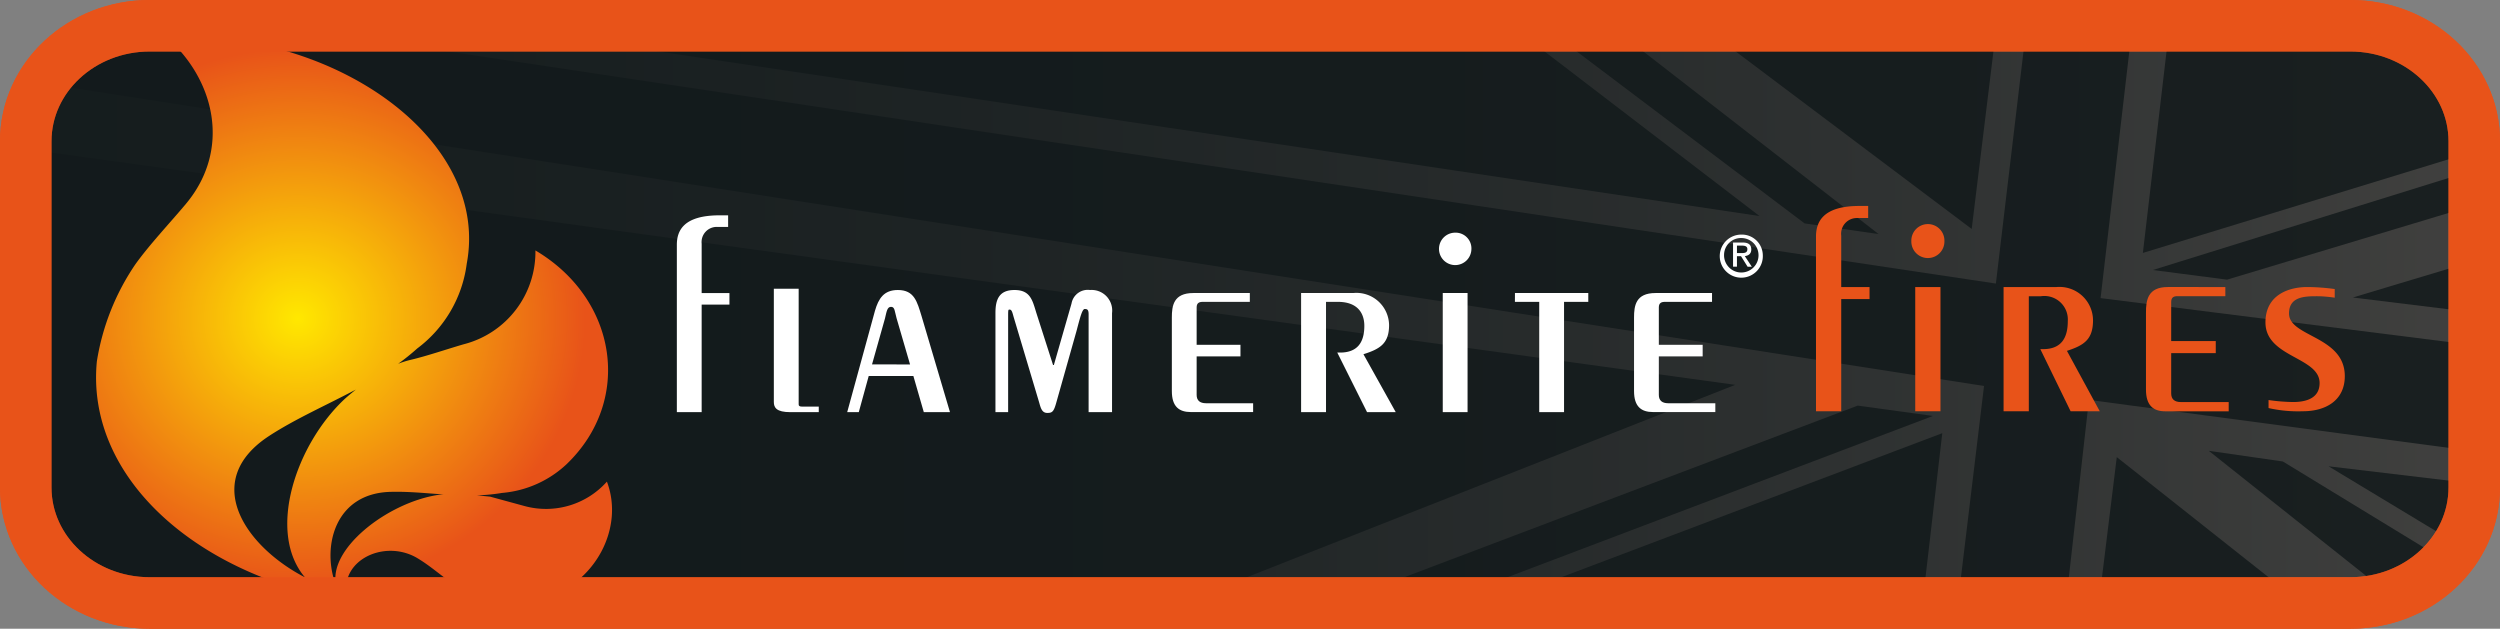 <svg xmlns="http://www.w3.org/2000/svg" xmlns:xlink="http://www.w3.org/1999/xlink" width="215.95" height="54.308" viewBox="0 0 215.95 54.308"><rect x="0" y="0" width="215.95" height="54.308" fill="#808080" stroke="none"/><defs><clipPath id="a"><path d="M391.415,109.886c0,5.507-4.75,9.972-10.611,9.972H192.461c-5.86,0-10.612-4.465-10.612-9.972V79.972c0-5.508,4.752-9.972,10.612-9.972H380.8c5.861,0,10.611,4.464,10.611,9.972Z" fill="none"/></clipPath><linearGradient id="b" y1="0.5" x2="1" y2="0.5" gradientUnits="objectBoundingBox"><stop offset="0.275" stop-color="#05171d"/><stop offset="0.461" stop-color="#07191f"/><stop offset="0.595" stop-color="#112126"/><stop offset="0.713" stop-color="#212e32"/><stop offset="0.822" stop-color="#374043"/><stop offset="0.923" stop-color="#535859"/><stop offset="1" stop-color="#6f6f6e"/></linearGradient><linearGradient id="c" y1="0.5" x2="1" y2="0.5" gradientUnits="objectBoundingBox"><stop offset="0" stop-color="#05171d"/><stop offset="0.352" stop-color="#07181e"/><stop offset="0.551" stop-color="#0f1e23"/><stop offset="0.713" stop-color="#1d292d"/><stop offset="0.854" stop-color="#31383a"/><stop offset="0.981" stop-color="#4a4b4b"/><stop offset="1" stop-color="#4f4f4e"/></linearGradient><radialGradient id="d" cx="0.499" cy="0.499" r="0.478" gradientTransform="translate(-0.16) scale(1.097 1)" gradientUnits="objectBoundingBox"><stop offset="0" stop-color="#ffe800"/><stop offset="1" stop-color="#e85319"/></radialGradient></defs><g transform="translate(-177.775 -67.916)"><path d="M391.5,110.028c0,5.508-4.794,9.972-10.709,9.972H190.709C184.8,120,180,115.536,180,110.028V80.114c0-5.507,4.8-9.973,10.709-9.973H380.792c5.915,0,10.709,4.466,10.709,9.973Z" fill="#1d1d1b" stroke="#e85319" stroke-width="4.449"/><g opacity="0.43"><g clip-path="url(#a)"><path d="M392.27,120.52l-442.724-.071V69.438l442.724-.01Z" fill="url(#b)"/><path d="M305.162,120.607l40.388-15.274-1.784,15.331Zm-13.568,0,46.65-17.654,6.5.892-44.381,16.82Zm-197.244-.041-144.784.065V69.555s149.268.223,149.293.052l228.8,31.552-49.518,19.506Zm274.217-13.709,6.4.921,17.32,10.565v2.288c-.894,0-5.117.014-6.368.014Zm-7.945.545,16.682,13.2-18.312.044Zm-13.8,13.2,2.334-19.345L146.191,69.607l51.857-.008L350.179,92.41,352.905,69.5h9.133l-2.815,24.168,33.059,4.167V107l-34.065-4.54L356.163,120.6Zm32.093-12.407,13.363,1.592v6.471Zm2.1-14.581,11.263-3.386V95ZM363.738,91.24l28.545-8.883v3.052l-22.137,6.664Zm1.508-21.652h26.907s.13,8.05.13,11.169l-29.406,9.006ZM333.657,87.215,310.3,69.588h5.849l23.9,18.548ZM323.95,69.539l26.358.049L348.09,87.694Zm-107.536.1,91.091-.1,22.258,17.039Z" fill="url(#c)"/></g></g><path d="M330.047,89.961a1.861,1.861,0,1,1-1.854-1.781A1.808,1.808,0,0,1,330.047,89.961Zm-3.348,0a1.489,1.489,0,1,0,1.494-1.484A1.464,1.464,0,0,0,326.7,89.961Zm1.114.992h-.338V88.864h.815c.508,0,.761.183.761.6,0,.376-.241.533-.558.575l.606.919h-.365l-.567-.909h-.354Zm.375-1.175c.279,0,.525-.021.525-.34,0-.26-.241-.307-.472-.307h-.428v.647Z" fill="#fff"/><path d="M336.82,93.752v9.687h-2.18V88.364c0-1.268.582-2.658,3.755-2.658h.752v1.043h-.97a1.357,1.357,0,0,0-1.357,1.515V92.71h2.446v1.042Z" fill="#e85319"/><path d="M343.213,103.439V92.71h2.18v10.729Zm2.521-14.7a1.429,1.429,0,1,1-2.857,0,1.429,1.429,0,1,1,2.857,0Z" fill="#e85319"/><path d="M350.844,103.439V92.71h4.578a2.9,2.9,0,0,1,3.148,2.879c0,1.665-.8,2.163-2.254,2.634l2.836,5.216h-2.519l-2.615-5.365h.241c1.55,0,2.131-.943,2.131-2.411a2.03,2.03,0,0,0-2.326-2.158h-1.04v9.934Z" fill="#e85319"/><path d="M370,93.5h-4.143c-.315,0-.534.1-.534.5v3.376h3.85v1.045h-3.85V101.9c0,.5.292.745.826.745h4.141v.8h-5.475c-1.041,0-1.671-.5-1.671-1.889V94.92c0-1.068.145-2.21,1.89-2.21H370Z" fill="#e85319"/><path d="M373.732,102.471a15.956,15.956,0,0,0,2.132.172c1.066,0,2.278-.3,2.278-1.639,0-2.261-4.677-2.209-4.677-5.24,0-2.409,2.059-3.054,3.61-3.054a18.074,18.074,0,0,1,2.373.174v.746a11.88,11.88,0,0,0-1.355-.125c-1.09,0-2.593-.05-2.593,1.49,0,2.036,4.819,1.936,4.819,5.413,0,2.111-1.669,3.031-3.607,3.031a11.659,11.659,0,0,1-2.98-.274Z" fill="#e85319"/><path d="M238.384,94.228v9.286h-2.143V89.062c0-1.215.572-2.546,3.691-2.546h.738v1h-.952a1.31,1.31,0,0,0-1.334,1.452v4.261h2.4v1Z" fill="#fff"/><path d="M246.764,92.856v9.984c0,.121.048.2.31.2H248.5v.478h-2.451c-1.215,0-1.43-.4-1.43-.88V92.856Z" fill="#fff"/><path d="M253.1,99.395l1.12-3.974c.142-.6.19-1,.523-1s.309.38.476.975l1.166,4Zm-1.143,4.119.857-3.119h3.858l.9,3.119h2.261l-2.452-8.285c-.381-1.238-.619-2.262-2.048-2.262-1.215,0-1.667.737-1.976,1.785l-2.4,8.762Z" fill="#fff"/><path d="M263.762,103.514V94.943c0-1.214.357-1.976,1.643-1.976,1.357,0,1.547.857,1.881,1.951l1.451,4.524h.072l1.524-5.308a1.424,1.424,0,0,1,1.6-1.167,1.779,1.779,0,0,1,1.9,2v8.548h-2.024V95.062c0-.4-.118-.453-.333-.453s-.38.643-.714,1.906l-1.714,6.07c-.238.882-.357,1-.808,1-.478,0-.573-.453-.716-.952l-2.19-7.333c-.118-.428-.166-.643-.357-.643-.119,0-.119.047-.119.62v8.237Z" fill="#fff"/><path d="M285.735,93.991h-4.07c-.309,0-.524.1-.524.476V97.7h3.785v1h-3.785v3.333c0,.477.285.715.809.715h4.07v.762h-5.379c-1.023,0-1.642-.477-1.642-1.81V95.349c0-1.024.142-2.121,1.856-2.121h4.88Z" fill="#fff"/><path d="M290.164,103.514V93.228h4.5a2.823,2.823,0,0,1,3.1,2.763c0,1.6-.785,2.07-2.215,2.523l2.788,5h-2.478l-2.57-5.143h.237c1.525,0,2.1-.9,2.1-2.31,0-1-.5-2.07-2.286-2.07h-1.024v9.523Z" fill="#fff"/><path d="M302.4,103.514V93.228h2.143v10.286Zm2.475-14.1a1.4,1.4,0,1,1-1.4-1.4A1.362,1.362,0,0,1,304.876,89.418Z" fill="#fff"/><path d="M308.637,93.228h6.334v.763h-2.094v9.523h-2.144V93.991h-2.1Z" fill="#fff"/><path d="M325.66,93.991h-4.072c-.308,0-.523.1-.523.476V97.7h3.786v1h-3.786v3.333c0,.477.286.715.809.715h4.071v.762h-5.38c-1.024,0-1.642-.477-1.642-1.81V95.349c0-1.024.143-2.121,1.856-2.121h4.881Z" fill="#fff"/><path d="M230.2,109.519a7.047,7.047,0,0,1-7.06,2.124l-3.026-.826c-.384-.038-.767-.077-1.147-.113a15.737,15.737,0,0,0,2.172-.208,9.285,9.285,0,0,0,5.568-2.473c5.748-5.5,4.418-14.278-2.682-18.474a8.237,8.237,0,0,1-6.205,8.107c-1.377.4-3.193,1.021-4.588,1.347a7.564,7.564,0,0,0-1.069.34,19.186,19.186,0,0,0,1.649-1.324,10.866,10.866,0,0,0,4.28-7.324c1.9-10.091-9.744-18.955-22.958-19.61-1.007-.05-2.022-.058-3.042-.008l.01.008c4.267,3.708,5.655,9.752,1.727,14.448-1.309,1.566-3.18,3.554-4.367,5.223a20.625,20.625,0,0,0-3.321,8.381c-.942,9.728,8.085,18.026,20.518,20.463.049.008.1.018.145.027a7.878,7.878,0,0,0,.852.276c0-.106,0-.208,0-.3a9.343,9.343,0,0,1,.019-1.1c.23-2.563,3.634-3.873,6.153-2.374.124.075.246.152.366.229,1.505.978,2.708,2.253,4.608,3.02a4.747,4.747,0,0,0,.575.226,13.139,13.139,0,0,0,3.491.346,8.859,8.859,0,0,0,1.93-.346C229.232,118.263,231.706,113.494,230.2,109.519Zm-29.137-3.974c2.306-1.491,4.929-2.635,7.454-3.979-.327.261-.636.52-.918.767-4.257,3.944-6.809,11.524-3.487,15.45C198.964,115.123,195.04,109.443,201.064,105.545Zm14.548,5.122c-4.384.672-9.558,4.708-8.791,7.836a3.789,3.789,0,0,1-.154-.4c-1.011-3.137.108-7.571,4.831-7.7,1.526-.043,3.038.115,4.579.223C215.918,110.636,215.762,110.65,215.612,110.667Z" fill="url(#d)"/><path d="M391.5,110.028c0,5.508-4.794,9.972-10.709,9.972H190.709C184.8,120,180,115.536,180,110.028V80.114c0-5.507,4.8-9.973,10.709-9.973H380.792c5.915,0,10.709,4.466,10.709,9.973Z" fill="none" stroke="#e85319" stroke-width="4.449"/></g></svg>